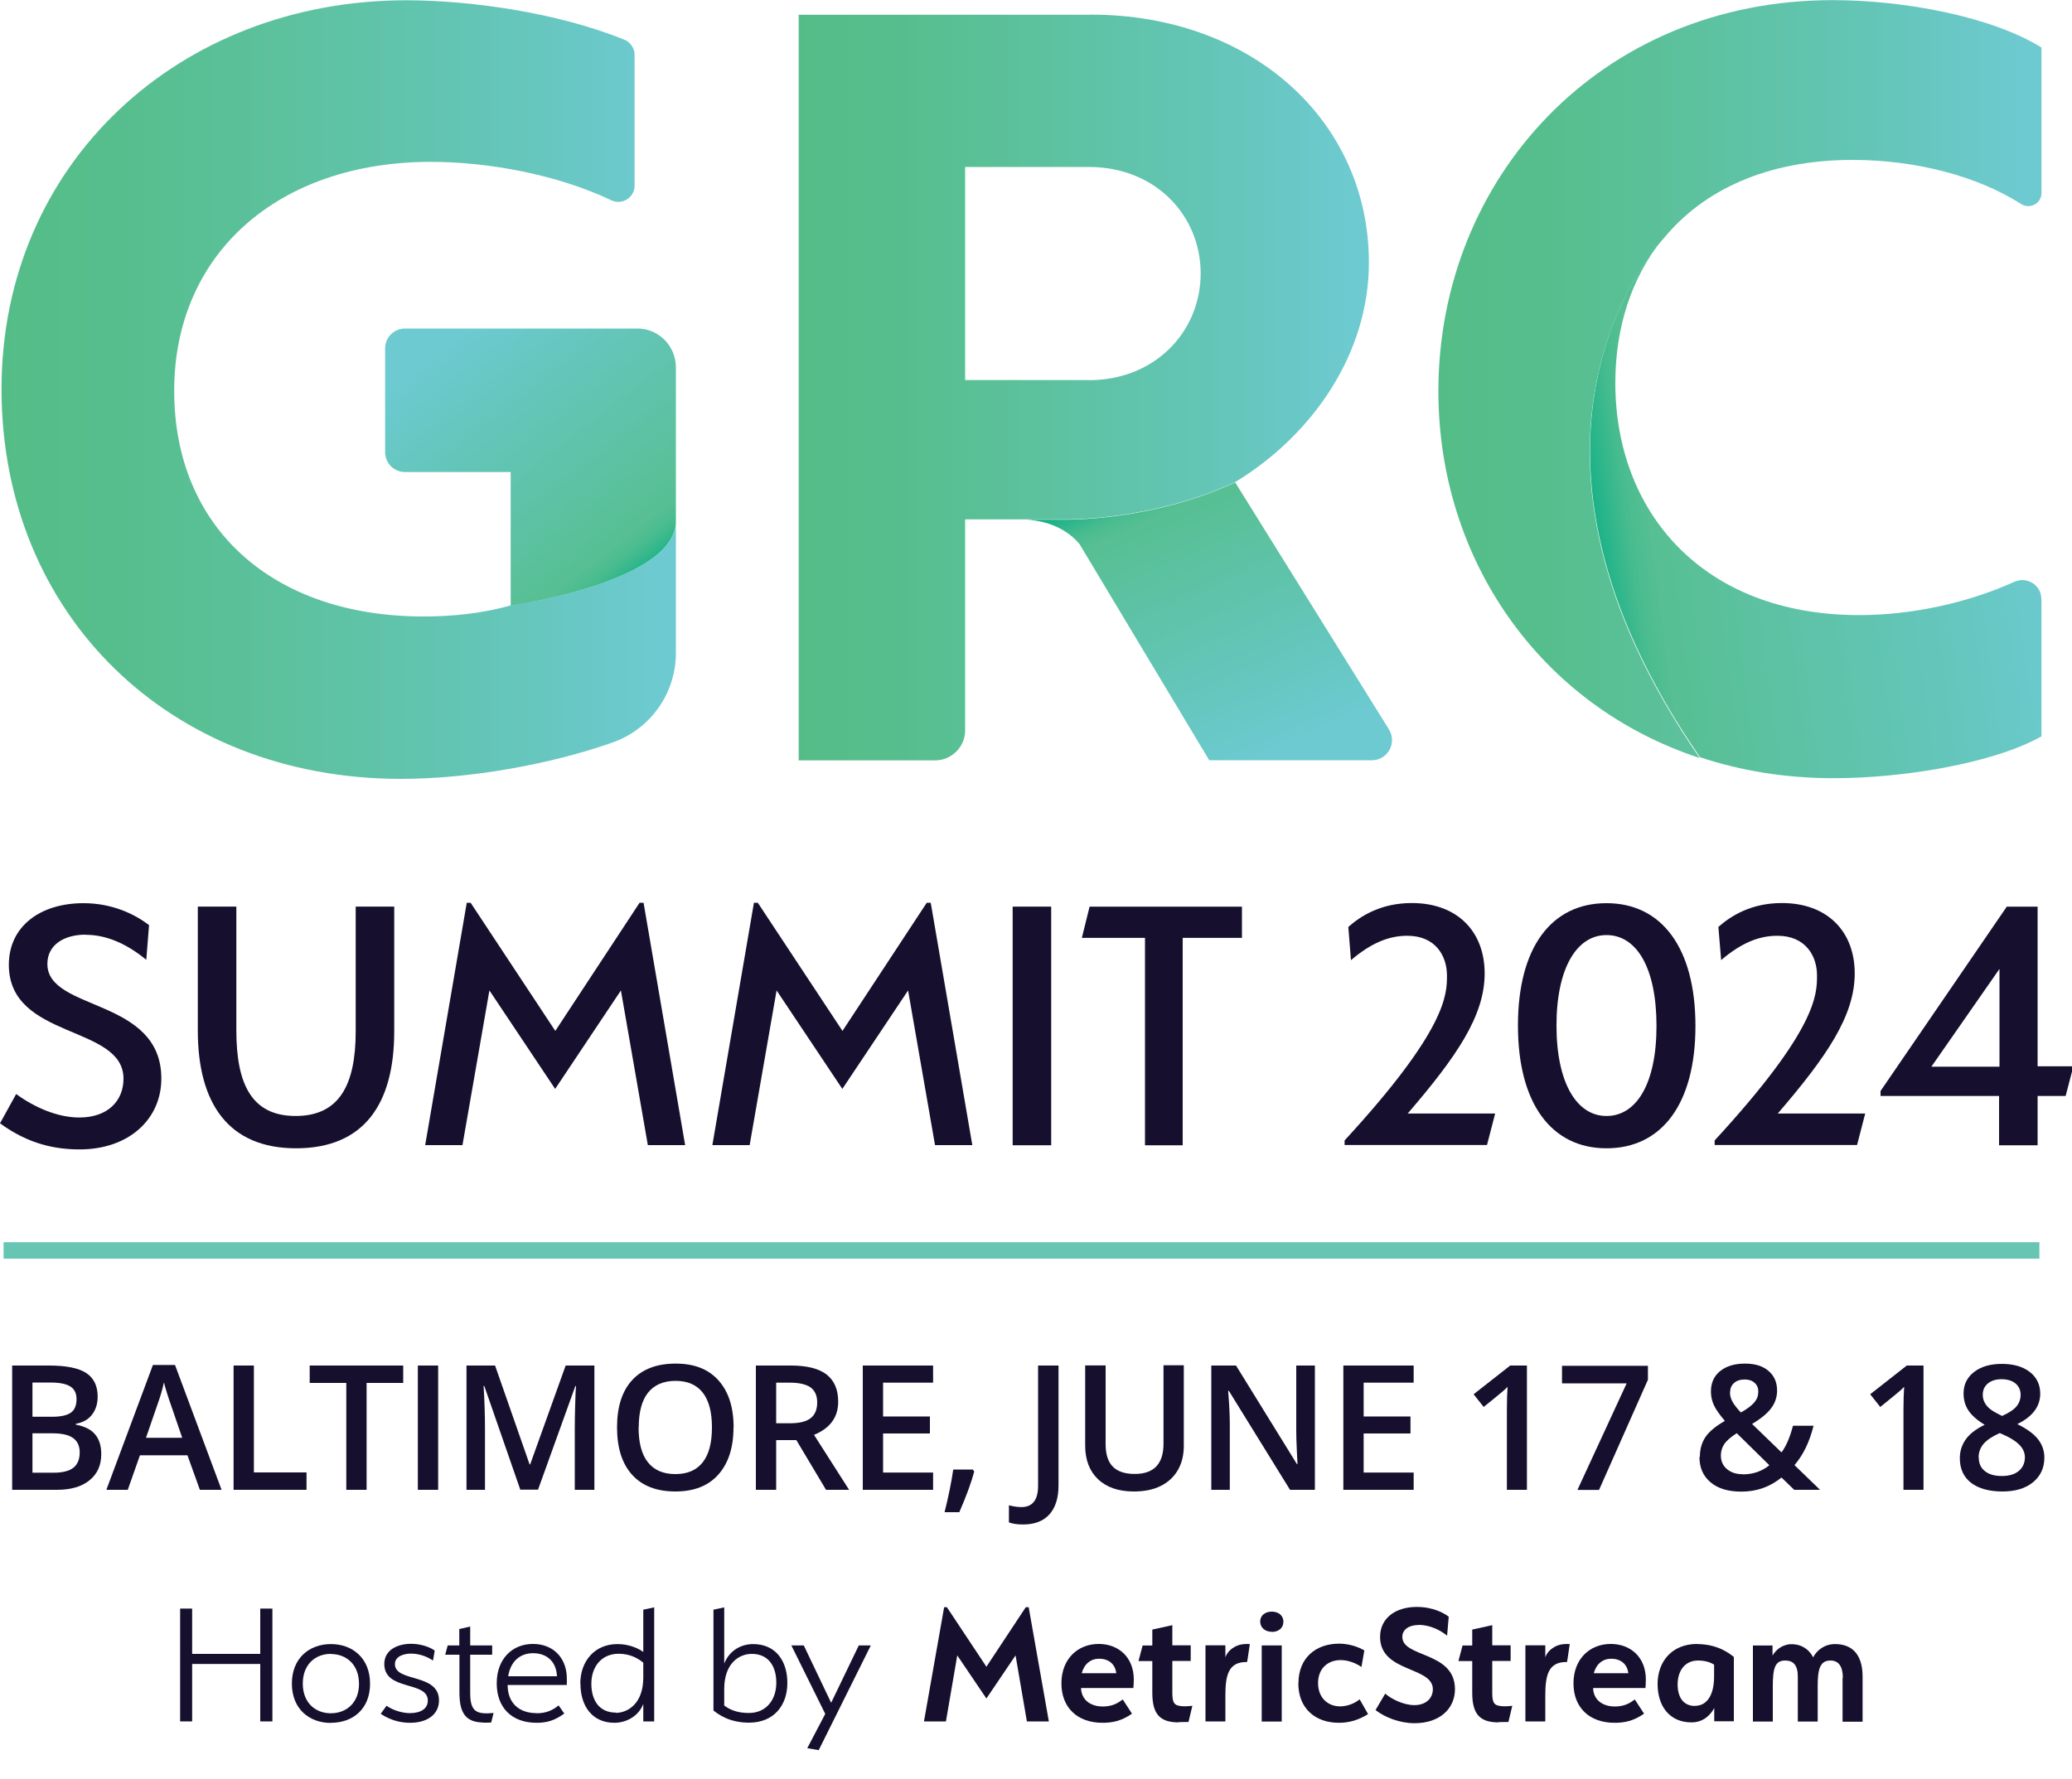 <?xml version="1.0" encoding="UTF-8"?><svg id="Layer_1" xmlns="http://www.w3.org/2000/svg" xmlns:xlink="http://www.w3.org/1999/xlink" viewBox="0 0 150 128.84"><defs><style>.cls-1{fill:url(#linear-gradient);}.cls-1,.cls-2,.cls-3,.cls-4,.cls-5,.cls-6,.cls-7,.cls-8{stroke-width:0px;}.cls-2{fill:url(#linear-gradient-4);}.cls-3{fill:url(#linear-gradient-2);}.cls-4{fill:url(#linear-gradient-3);}.cls-5{fill:url(#linear-gradient-5);}.cls-6{fill:url(#linear-gradient-6);}.cls-7{fill:#16102e;}.cls-8{fill:#66c5b3;}</style><linearGradient id="linear-gradient" x1="29.57" y1="-2096.07" x2="53.44" y2="-2126.77" gradientTransform="translate(0 -2078) scale(1 -1)" gradientUnits="userSpaceOnUse"><stop offset=".19" stop-color="#6ccad0"/><stop offset=".35" stop-color="#64c6bb"/><stop offset=".67" stop-color="#57bf93"/><stop offset=".7" stop-color="#48bc8f"/><stop offset=".76" stop-color="#0aae85"/><stop offset=".85" stop-color="#0d786e"/><stop offset=".95" stop-color="#112a47"/><stop offset="1" stop-color="#1b0f32"/></linearGradient><linearGradient id="linear-gradient-2" x1="179.63" y1="-2107.93" x2="99.51" y2="-2118.62" gradientTransform="translate(0 -2078) scale(1 -1)" gradientUnits="userSpaceOnUse"><stop offset=".4" stop-color="#6ccad0"/><stop offset=".51" stop-color="#64c6bb"/><stop offset=".75" stop-color="#57bf93"/><stop offset=".77" stop-color="#48bc8f"/><stop offset=".81" stop-color="#0aae85"/><stop offset=".87" stop-color="#0d786e"/><stop offset=".94" stop-color="#112a47"/><stop offset=".97" stop-color="#1b0f32"/></linearGradient><linearGradient id="linear-gradient-3" x1="104.13" y1="-2105.44" x2="147.79" y2="-2105.44" gradientTransform="translate(0 -2078) scale(1 -1)" gradientUnits="userSpaceOnUse"><stop offset="0" stop-color="#54bd87"/><stop offset=".17" stop-color="#56be8d"/><stop offset=".41" stop-color="#5cc19d"/><stop offset=".7" stop-color="#63c5b5"/><stop offset=".97" stop-color="#6dcad0"/></linearGradient><linearGradient id="linear-gradient-4" x1=".11" y1="-2106.21" x2="48.94" y2="-2106.21" xlink:href="#linear-gradient-3"/><linearGradient id="linear-gradient-5" x1="57.82" y1="-2106.06" x2="99.1" y2="-2106.06" xlink:href="#linear-gradient-3"/><linearGradient id="linear-gradient-6" x1="94.42" y1="-2139.26" x2="78.84" y2="-2103.65" xlink:href="#linear-gradient"/></defs><path class="cls-1" d="M48.93,26.61v11.28c-.28,4.3-11.96,5.97-11.96,5.97v-9.68h-7.65c-.81,0-1.44-.65-1.44-1.44v-7.51c0-.81.65-1.44,1.44-1.44h16.75c1.58-.04,2.86,1.24,2.86,2.82h0Z"/><path class="cls-3" d="M147.79,43.37v9.95c-3.51,1.97-10.03,3.03-15.04,3.03-3.47,0-6.72-.53-9.68-1.52-15.57-22.53-3.67-36.47-2.7-37.53-2.27,2.8-3.43,6.43-3.43,10.43,0,9.28,6.25,16.81,17.66,16.81,3.88,0,7.92-.91,11.25-2.42.91-.39,1.93.26,1.93,1.24h0Z"/><path class="cls-4" d="M147.79,3.43v10.55c0,.75-.83,1.2-1.48.79-3.13-2.01-7.63-3.19-12.18-3.19-6.25,0-10.86,2.21-13.72,5.72l-.06.06c-.97,1.06-12.87,15,2.7,37.53-11.59-3.8-18.92-14.41-18.92-26.57,0-15.35,11.65-28.31,28.54-28.31,5.16,0,11.49,1.18,15.12,3.43h0Z"/><path class="cls-2" d="M48.93,37.89v9.4c0,2.9-1.83,5.5-4.57,6.47-4.53,1.6-10.39,2.64-15.33,2.64C12.29,56.4.11,44.51.11,28.17S12.98.02,29.42.02c4.47,0,10.86.85,15.79,2.86.43.18.73.61.73,1.08v9.48c0,.87-.91,1.44-1.69,1.06-3.88-1.85-8.89-2.78-13.05-2.78-11.1,0-18.59,6.68-18.59,16.58s7.1,16.34,18.06,16.34c2.07,0,4.28-.22,6.33-.81-.02,0,11.67-1.66,11.94-5.95h0Z"/><path class="cls-5" d="M78.95,1.07h-21.13v53.99h9.88c1.18,0,2.17-.97,2.17-2.17v-15.28h7.21s6.21.14,12.34-2.7c5.7-3.47,9.68-9.4,9.68-15.89,0-10.23-8.42-17.96-20.14-17.96h0ZM78.82,27.52h-8.95v-15.43h8.95c4.87,0,8.1,3.55,8.1,7.71s-3.25,7.73-8.1,7.73Z"/><path class="cls-6" d="M100.56,52.83l-11.14-17.9c-6.13,2.84-12.34,2.7-12.34,2.7h-2.84c.61.02,2.56.18,3.9,1.75l9.4,15.67h11.79c1.12,0,1.83-1.26,1.22-2.23h0Z"/><path class="cls-7" d="M6.19,67.68c-1.5,0-2.76.7-2.76,2.12,0,3.45,8.25,2.42,8.25,8.3,0,2.93-2.34,5.13-5.91,5.13-1.73,0-3.68-.36-5.77-1.89l1.17-2.12c1.34.98,3.01,1.7,4.57,1.7,2.09,0,3.2-1.23,3.2-2.81,0-3.93-8.3-2.81-8.3-8.25,0-2.79,2.28-4.46,5.41-4.46,2.09,0,3.73.81,4.74,1.59l-.2,2.51c-1.53-1.25-2.98-1.81-4.4-1.81Z"/><path class="cls-7" d="M21.43,83.15c-4.9,0-7.11-3.26-7.11-8.53v-8.97h2.79v8.97c0,3.93,1.14,6.19,4.29,6.19s4.35-2.23,4.35-6.13v-9.03h2.79v9.03c0,5.24-2.17,8.47-7.11,8.47Z"/><path class="cls-7" d="M46.28,65.37h.31l3.01,17.55h-2.7l-1.95-11.2-4.76,7.13-4.76-7.13-1.95,11.2h-2.7l3.01-17.55h.28l6.13,9.28,6.1-9.28Z"/><path class="cls-7" d="M67.07,65.37h.31l3.01,17.55h-2.7l-1.95-11.2-4.76,7.13-4.76-7.13-1.95,11.2h-2.7l3.01-17.55h.28l6.13,9.28,6.1-9.28Z"/><path class="cls-7" d="M73.31,65.65h2.79v17.28h-2.79v-17.28Z"/><path class="cls-7" d="M85.62,82.93h-2.73v-15.02h-4.57l.56-2.26h11.03v2.26h-4.29v15.02Z"/><path class="cls-7" d="M97.8,69.52l-.19-2.4c.95-.84,2.42-1.73,4.6-1.73,3.26,0,5.27,2.03,5.27,5.1s-2.03,6.02-5.57,10.14h6.33l-.59,2.28h-10.31v-.33c7.41-8.05,7.41-10.56,7.41-11.95s-.81-2.87-2.87-2.87c-1.31,0-2.59.5-4.07,1.76Z"/><path class="cls-7" d="M116.3,83.15c-3.98,0-6.41-3.23-6.41-8.89s2.42-8.86,6.41-8.86,6.44,3.23,6.44,8.89-2.45,8.86-6.44,8.86ZM116.3,67.71c-2.17,0-3.62,2.42-3.62,6.55s1.45,6.55,3.62,6.55,3.62-2.34,3.62-6.52-1.42-6.58-3.62-6.58Z"/><path class="cls-7" d="M124.6,69.52l-.2-2.4c.95-.84,2.42-1.73,4.6-1.73,3.26,0,5.27,2.03,5.27,5.1s-2.03,6.02-5.57,10.14h6.33l-.59,2.28h-10.31v-.33c7.41-8.05,7.41-10.56,7.41-11.95s-.81-2.87-2.87-2.87c-1.31,0-2.59.5-4.07,1.76Z"/><path class="cls-7" d="M147.51,82.93h-2.79v-3.57h-8.58v-.36l9.14-13.35h2.23v11.56h2.59l-.56,2.15h-2.03v3.57ZM139.82,77.24h4.93v-7.08l-4.93,7.08Z"/><path class="cls-7" d="M18.84,120.49h-4.93v4.16h-.87v-8.17h.87v3.28h4.93v-3.28h.88v8.17h-.88v-4.16Z"/><path class="cls-7" d="M23.96,124.76c-1.57,0-2.83-1.01-2.83-2.85s1.26-2.86,2.83-2.86,2.83,1.03,2.83,2.87-1.25,2.83-2.83,2.83h0ZM23.95,119.76c-1.12,0-2.03.76-2.03,2.15s.91,2.15,2.03,2.15,2.04-.75,2.04-2.13-.9-2.16-2.04-2.16h0Z"/><path class="cls-7" d="M31.34,120.24c-.49-.34-1.09-.5-1.58-.5-.54,0-1.17.2-1.17.76,0,1.34,3.19.63,3.19,2.63,0,1.05-.9,1.62-2.09,1.62-.57,0-1.33-.12-2.13-.65.14-.2.4-.55.42-.58.57.38,1.23.53,1.69.53.79,0,1.3-.32,1.3-.91,0-1.45-3.15-.67-3.15-2.65,0-1,.93-1.46,1.95-1.46.66,0,1.33.22,1.7.49l-.12.71h0Z"/><path class="cls-7" d="M34.96,124.73c-1.2-.03-1.7-.63-1.7-2.16v-2.75h-1.03l.18-.67h.84v-1.19l.79-.18v1.37h1.59v.67h-1.59v2.77c0,1.37.46,1.56,1.69,1.45l-.17.69c-.21.01-.42.01-.61.01h0Z"/><path class="cls-7" d="M38.85,124.06c.73,0,1.2-.25,1.59-.57l.41.59c-.7.51-1.26.67-2,.67-1.8,0-2.89-1.09-2.89-2.86s1.13-2.85,2.62-2.85c1.4,0,2.36.91,2.45,2.31.01.25.01.55,0,.66h-4.28c0,1.32.84,2.04,2.09,2.04h0ZM36.79,121.38h3.53c-.05-1.12-.79-1.67-1.73-1.67s-1.63.59-1.8,1.67h0Z"/><path class="cls-7" d="M42.01,121.91c0-1.59,1.01-2.86,2.69-2.86.91,0,1.59.36,1.87.57v-3.06l.79-.17v8.26h-.79v-1.26c-.38.97-1.34,1.36-2.09,1.36-1.62,0-2.46-1.23-2.46-2.83ZM44.58,124.03c.86,0,1.99-.66,1.99-2.56v-1.07c-.34-.29-.93-.65-1.78-.65-1.26,0-1.98.96-1.98,2.17s.58,2.09,1.76,2.09h0Z"/><path class="cls-7" d="M54.23,124.74c-1.4,0-2.19-.57-2.58-.88v-7.3l.78-.17v4.07c.4-1.01,1.3-1.41,2.09-1.41,1.63,0,2.48,1.21,2.48,2.82s-.97,2.87-2.77,2.87h0ZM54.42,119.76c-.88,0-1.99.65-1.99,2.54v1.2c.37.28.91.54,1.78.54,1.29,0,1.99-.99,1.99-2.19s-.57-2.09-1.78-2.09Z"/><path class="cls-7" d="M59.74,124.1l-2.45-4.95h.9l1.98,4.15,2-4.15h.87l-3.77,7.58-.83-.14,1.3-2.48h0Z"/><path class="cls-7" d="M74.26,116.38h.21l1.46,8.27h-1.59l-.82-4.78-2.11,3.12-2.11-3.12-.82,4.78h-1.59l1.46-8.27h.2l2.86,4.31,2.85-4.31h0Z"/><path class="cls-7" d="M79.84,123.57c.7,0,1.11-.26,1.44-.51l.67,1.03c-.76.53-1.42.66-2.13.66-1.84,0-2.98-1.11-2.98-2.86s1.17-2.85,2.7-2.85c1.42,0,2.54.95,2.54,2.58,0,.29-.03.61-.03.61h-3.79c.03.9.73,1.34,1.58,1.34h0ZM78.31,121.16h2.5c-.08-.69-.58-1.05-1.24-1.05-.61,0-1.08.38-1.26,1.05h0Z"/><path class="cls-7" d="M85.33,124.72c-1.42,0-1.91-.66-1.91-2.16v-2.28h-1l.3-1.13h.7v-1.15l1.45-.32v1.46h1.33v1.13h-1.33v2.31c0,.59.09.86.45.93.29.07.62.05,1,.01l-.28,1.17c-.13,0-.36.01-.71.01h0Z"/><path class="cls-7" d="M88.71,122.82v1.83h-1.44v-5.51h1.44v.87c.12-.42.66-.93,1.4-.96.13-.01.24-.01.37,0-.05.26-.14,1.04-.2,1.3-1.38-.03-1.57,1-1.57,2.46h0Z"/><path class="cls-7" d="M92.07,118.16c-.46,0-.84-.28-.84-.75,0-.45.38-.71.84-.71s.84.26.84.73-.37.74-.84.74ZM91.34,119.15h1.45v5.51h-1.45v-5.51Z"/><path class="cls-7" d="M94,121.88c0-1.82,1.25-2.86,2.94-2.86,1.04,0,1.75.45,1.83.49l-.21,1.2s-.65-.5-1.52-.5-1.62.57-1.62,1.66.73,1.69,1.59,1.69c.82,0,1.37-.47,1.42-.51l.61,1.07c-.73.46-1.42.63-2.11.63-1.71,0-2.94-1.04-2.94-2.86h0Z"/><path class="cls-7" d="M102.68,117.67c-.62,0-1.16.29-1.16.86,0,1.52,3.81,1.03,3.81,3.79,0,1.41-1.11,2.46-2.92,2.46-1.07,0-2.15-.42-2.83-.95l.7-1.19c.43.37,1.3.83,2.12.83s1.33-.49,1.33-1.15c0-1.67-3.82-1.19-3.82-3.79,0-1.36,1.12-2.17,2.65-2.17,1.19,0,1.99.45,2.32.71l-.12,1.37c-.5-.41-1.26-.78-2.07-.78h0Z"/><path class="cls-7" d="M108.49,124.72c-1.42,0-1.91-.66-1.91-2.16v-2.28h-1l.3-1.13h.7v-1.15l1.45-.32v1.46h1.33v1.13h-1.33v2.31c0,.59.09.86.45.93.29.07.62.05,1,.01l-.28,1.17c-.13,0-.36.01-.71.01h0Z"/><path class="cls-7" d="M111.87,122.82v1.83h-1.44v-5.51h1.44v.87c.12-.42.66-.93,1.4-.96.13-.01.24-.01.37,0-.05.26-.14,1.04-.2,1.3-1.38-.03-1.57,1-1.57,2.46h0Z"/><path class="cls-7" d="M116.91,123.57c.7,0,1.11-.26,1.44-.51l.67,1.03c-.76.53-1.42.66-2.13.66-1.84,0-2.98-1.11-2.98-2.86s1.17-2.85,2.7-2.85c1.42,0,2.54.95,2.54,2.58,0,.29-.03.61-.03.61h-3.79c.03.9.73,1.34,1.58,1.34h0ZM115.38,121.16h2.5c-.08-.69-.58-1.05-1.24-1.05-.61,0-1.08.38-1.26,1.05h0Z"/><path class="cls-7" d="M122.87,119.05c1.57,0,2.45.78,2.65.93v4.66h-1.42v-.96c-.22.41-.71,1.04-1.65,1.04-1.57,0-2.45-1.16-2.45-2.78s1.03-2.9,2.87-2.9h0ZM122.72,123.52c.84,0,1.37-.76,1.37-2.12v-.86c-.14-.09-.51-.3-1.16-.3-.99,0-1.48.79-1.48,1.73,0,.87.37,1.56,1.26,1.56h0Z"/><path class="cls-7" d="M133.41,121.49c0-.8-.29-1.25-.9-1.25-.79,0-.92.71-.92,1.86v2.56h-1.44v-3.26c0-.82-.32-1.16-.91-1.16-.73,0-.9.53-.9,1.86v2.56h-1.44v-5.51h1.42v.73c.25-.42.66-.75,1.24-.82.71-.05,1.36.28,1.7.95.26-.49.79-.96,1.59-.96,1.16,0,1.99.67,1.99,2.36v3.26h-1.45v-3.16h0Z"/><path class="cls-7" d="M.88,98.88h2.67c1.24,0,2.14.18,2.69.54s.83.93.83,1.71c0,.53-.14.96-.41,1.31-.27.35-.66.57-1.17.66v.06c.63.12,1.1.35,1.39.7.3.35.45.83.45,1.43,0,.81-.28,1.44-.85,1.9-.56.46-1.35.69-2.36.69H.88v-9ZM2.35,102.59h1.42c.62,0,1.07-.1,1.35-.29.28-.19.42-.53.42-.99,0-.42-.15-.73-.46-.92-.31-.19-.79-.28-1.46-.28h-1.27v2.49ZM2.35,103.79v2.85h1.56c.62,0,1.08-.12,1.39-.35.31-.24.47-.61.47-1.12,0-.47-.16-.81-.48-1.04-.32-.23-.81-.34-1.46-.34h-1.49Z"/><path class="cls-7" d="M14.47,107.88l-.9-2.5h-3.44l-.88,2.5h-1.55l3.37-9.04h1.6l3.37,9.04h-1.56ZM13.19,104.11l-.84-2.45c-.06-.16-.15-.42-.26-.78-.11-.35-.18-.61-.22-.78-.11.5-.27,1.06-.49,1.66l-.81,2.35h2.62Z"/><path class="cls-7" d="M16.91,107.88v-9h1.47v7.74h3.81v1.26h-5.28Z"/><path class="cls-7" d="M26.54,107.88h-1.47v-7.74h-2.65v-1.26h6.77v1.26h-2.65v7.74Z"/><path class="cls-7" d="M30.25,107.88v-9h1.47v9h-1.47Z"/><path class="cls-7" d="M37.67,107.88l-2.61-7.52h-.05c.07,1.12.1,2.16.1,3.14v4.38h-1.34v-9h2.07l2.5,7.16h.04l2.57-7.16h2.08v9h-1.42v-4.45c0-.45.01-1.03.03-1.75.02-.72.04-1.15.06-1.31h-.05l-2.7,7.5h-1.3Z"/><path class="cls-7" d="M53.1,103.36c0,1.47-.37,2.6-1.1,3.42s-1.77,1.22-3.11,1.22-2.4-.4-3.13-1.21c-.73-.81-1.09-1.95-1.09-3.44s.37-2.63,1.1-3.42,1.78-1.19,3.14-1.19,2.37.4,3.1,1.21c.73.81,1.1,1.95,1.1,3.42ZM46.23,103.36c0,1.11.22,1.95.67,2.52.45.57,1.11.86,1.99.86s1.53-.28,1.98-.85c.45-.57.67-1.41.67-2.53s-.22-1.94-.66-2.51c-.44-.57-1.1-.86-1.97-.86s-1.55.29-2,.86c-.45.57-.67,1.41-.67,2.51Z"/><path class="cls-7" d="M56.19,104.28v3.6h-1.47v-9h2.54c1.16,0,2.02.22,2.58.65.56.44.84,1.09.84,1.97,0,1.12-.58,1.92-1.75,2.4l2.54,3.98h-1.67l-2.15-3.6h-1.45ZM56.19,103.06h1.02c.69,0,1.18-.13,1.49-.38.31-.25.46-.63.46-1.13s-.17-.87-.5-1.1c-.33-.22-.83-.33-1.5-.33h-.97v2.94Z"/><path class="cls-7" d="M67.55,107.88h-5.09v-9h5.09v1.24h-3.62v2.45h3.39v1.23h-3.39v2.83h3.62v1.25Z"/><path class="cls-7" d="M70.53,106.55c-.2.76-.56,1.75-1.08,2.95h-1.07c.28-1.11.49-2.14.63-3.09h1.42l.09.14Z"/><path class="cls-7" d="M74.05,110.39c-.4,0-.74-.05-1.01-.15v-1.24c.34.09.64.13.9.13.8,0,1.21-.51,1.21-1.53v-8.72h1.48v8.67c0,.92-.22,1.62-.66,2.11-.44.49-1.08.73-1.92.73Z"/><path class="cls-7" d="M85.7,98.88v5.82c0,.66-.14,1.25-.43,1.75s-.7.88-1.24,1.15c-.54.27-1.19.4-1.94.4-1.12,0-1.98-.3-2.6-.89s-.93-1.4-.93-2.44v-5.8h1.48v5.69c0,.74.17,1.29.52,1.64.34.35.87.53,1.59.53,1.39,0,2.08-.73,2.08-2.19v-5.68h1.47Z"/><path class="cls-7" d="M95.19,107.88h-1.8l-4.43-7.17h-.05l.03.4c.06.76.09,1.46.09,2.09v4.68h-1.34v-9h1.79l4.41,7.14h.04c0-.09-.02-.44-.05-1.03s-.04-1.06-.04-1.39v-4.72h1.35v9Z"/><path class="cls-7" d="M102.34,107.88h-5.09v-9h5.09v1.24h-3.62v2.45h3.39v1.23h-3.39v2.83h3.62v1.25Z"/><path class="cls-7" d="M110.54,107.88h-1.45v-5.81c0-.69.02-1.24.05-1.65-.09.1-.21.21-.35.33-.14.12-.6.5-1.38,1.13l-.73-.92,2.65-2.08h1.21v9Z"/><path class="cls-7" d="M114.2,107.88l3.56-7.71h-4.68v-1.27h6.22v1.01l-3.54,7.98h-1.56Z"/><path class="cls-7" d="M123.06,105.49c0-.54.13-1.01.39-1.41s.74-.8,1.42-1.19c-.39-.46-.66-.84-.8-1.15s-.21-.64-.21-.98c0-.62.22-1.12.67-1.48.45-.36,1.04-.54,1.79-.54s1.3.18,1.71.53c.41.35.62.82.62,1.42,0,.47-.14.89-.42,1.27s-.74.76-1.39,1.15l2.13,2.06c.33-.44.61-1.08.83-1.93h1.49c-.29,1.17-.75,2.12-1.38,2.85l1.85,1.79h-1.87l-.92-.89c-.42.34-.86.59-1.34.76-.47.17-1,.26-1.57.26-.94,0-1.69-.22-2.22-.67-.54-.45-.81-1.06-.81-1.83ZM126.16,106.76c.75,0,1.39-.22,1.93-.66l-2.36-2.32c-.44.28-.73.54-.9.78-.16.24-.25.52-.25.83,0,.4.14.73.43.98.29.25.67.38,1.15.38ZM125.24,100.82c0,.26.07.5.21.73.14.23.33.47.58.73.46-.26.79-.51.98-.74.19-.23.28-.48.28-.77,0-.27-.09-.48-.27-.64-.18-.16-.42-.24-.71-.24-.32,0-.58.08-.77.25-.19.17-.29.39-.29.67Z"/><path class="cls-7" d="M139.25,107.88h-1.45v-5.81c0-.69.02-1.24.05-1.65-.09.1-.21.21-.35.33-.14.12-.6.5-1.38,1.13l-.73-.92,2.65-2.08h1.21v9Z"/><path class="cls-7" d="M144.92,98.76c.85,0,1.53.2,2.03.59s.75.92.75,1.57c0,.92-.55,1.66-1.66,2.2.71.35,1.21.72,1.51,1.11.3.39.45.83.45,1.31,0,.74-.27,1.34-.82,1.79-.55.45-1.28.67-2.22.67s-1.73-.21-2.27-.63c-.54-.42-.81-1.01-.81-1.78,0-.5.14-.95.42-1.35s.74-.76,1.38-1.07c-.55-.33-.94-.68-1.18-1.04s-.35-.78-.35-1.23c0-.65.26-1.17.77-1.56.51-.39,1.18-.58,2.01-.58ZM143.25,105.54c0,.43.15.76.45.99.3.24.71.35,1.22.35s.94-.12,1.23-.37c.29-.24.44-.58.44-.99,0-.33-.14-.64-.41-.91s-.68-.53-1.23-.76l-.18-.08c-.54.24-.93.5-1.17.78-.24.29-.36.61-.36.98ZM144.91,99.87c-.41,0-.74.1-.99.3s-.38.48-.38.83c0,.21.05.4.14.57.09.17.22.32.39.46.17.14.46.3.87.5.49-.22.84-.45,1.04-.69.2-.24.3-.52.3-.84,0-.35-.13-.62-.38-.83-.25-.2-.59-.3-1.01-.3Z"/><rect class="cls-8" x=".26" y="89.95" width="147.38" height="1.19"/></svg>